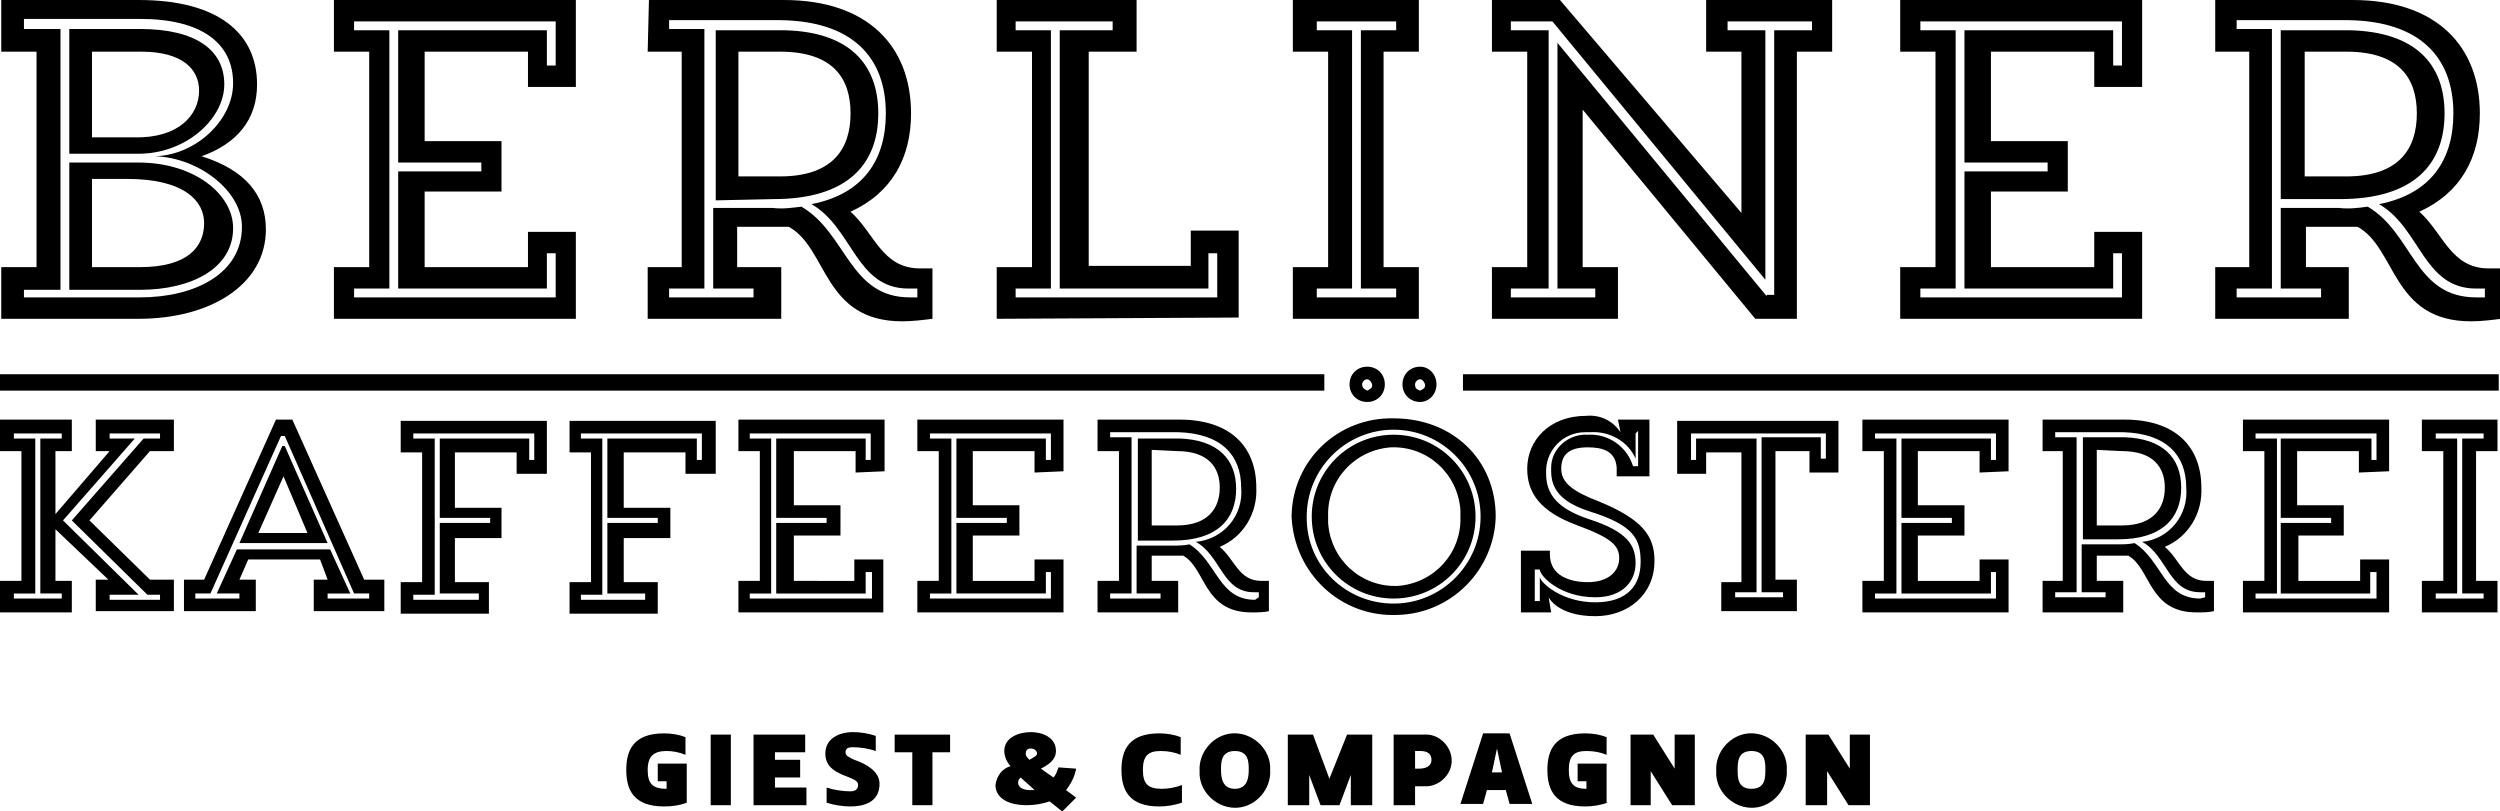<?xml version="1.0" encoding="utf-8"?>
<!-- Generator: Adobe Illustrator 25.2.3, SVG Export Plug-In . SVG Version: 6.00 Build 0)  -->
<svg version="1.1" id="Ebene_1" xmlns="http://www.w3.org/2000/svg" xmlns:xlink="http://www.w3.org/1999/xlink" x="0px" y="0px"
	 viewBox="0 0 198.4 64.4" style="enable-background:new 0 0 198.4 64.4;" xml:space="preserve">
<g id="Ebene_2_1_">
	<g id="Logos">
		<path d="M185.7,15.8c5.9,0,8.3-2.8,8.3-6.8s-2.4-6.5-7.6-6.6H181v13.4H185.7z M196.5,23.6c-4.9,0-5-5.1-8.6-7.2
			c-0.7,0.1-1.5,0.2-2.3,0.1H181v6.4h3.2v0.7h-6.7v-0.7h2.8V2.3h-2.8V1.6h8.9c5.6,0.1,8.3,2.9,8.3,7.4c0,3.7-1.8,6.4-5.9,7.2
			c3.3,1.9,3.5,6.7,7.7,6.7h0.7v0.7H196.5z M186.2,4.1c4.2,0,5.6,2.1,5.6,4.9s-1.4,5-5.6,5h-3.3V4.1H186.2z M175.8,4.1h2.7v17.1
			h-2.7v4.1h10.6v-4.1h-3.4v-3.2h2.8c0.5,0,0.9,0,1.3,0c3.1,1.7,2.7,7.5,9,7.5c0.8,0,1.6-0.1,2.4-0.2v-4h-1c-3,0-3.6-2.8-5.5-4.5
			c3.3-1.5,4.8-4.3,4.8-7.8c0-5.3-3.4-9-10.1-9h-10.9V4.1z M168.4,20.1v3.5h-16v-0.7h2.8V2.4h-2.8V1.7h16v3.5h-0.7V2.4h-11.8v10.5
			h6.6v0.7h-6.6v9.3h11.8v-2.8L168.4,20.1z M170,6.9V0h-19.2v4.1h2.8v17.1h-2.8v4.1H170v-6.9h-3.8v2.8H158v-6h6.1v-4H158V4.1h8.2
			v2.8H170z M140.2,23.5L123.6,3.4v19.5h3v0.7h-6.7v-0.7h3V2.4h-3V1.7h3.3l16.9,20.5V2.4h-3V1.7h6.7v0.7h-3v21H140.2z M135.4,4.1
			h2.8v12.8L123.8,0h-5.4v4.1h2.8v17.1h-2.8v4.1h10v-4.1h-2.8V8.7l13.7,16.6h3.3V4.1h2.8V0h-10V4.1z M108,22.9h2.8v0.7h-6.3v-0.7
			h2.8V2.4h-2.8V1.7h6.3v0.7H108V22.9z M102.6,4.1h2.8v17.1h-2.8v4.1h10v-4.1h-2.8V4.1h2.8V0h-10V4.1z M96.6,20.1v3.5h-16v-0.7h2.8
			V2.4h-2.8V1.7h7.7v0.7h-4.2v20.5h11.8v-2.8L96.6,20.1z M98.3,25.2v-6.9h-3.8v2.8h-8.1v-17h3.8V0H79.1v4.1h2.8v17.1h-2.8v4.1
			L98.3,25.2z M61.4,15.8c5.9,0,8.3-2.8,8.3-6.8s-2.4-6.5-7.5-6.6h-5.4v13.5L61.4,15.8z M72.2,23.6c-4.8,0-5-5.1-8.6-7.2
			c-0.8,0.1-1.5,0.2-2.3,0.1h-4.7v6.4h3.2v0.7h-6.7v-0.7h2.8V2.3h-2.8V1.6h8.9c5.6,0.1,8.3,2.9,8.3,7.4c0,3.7-1.8,6.4-5.9,7.2
			c3.3,1.9,3.5,6.7,7.7,6.7h0.7v0.7H72.2z M61.9,4.1c4.2,0,5.6,2.1,5.6,4.9s-1.4,5-5.6,5h-3.3V4.1H61.9z M51.4,4.1h2.7v17.1h-2.7
			v4.1h10.6v-4.1h-3.5v-3.2h2.8c0.5,0,0.9,0,1.3,0c3.1,1.7,2.7,7.5,9,7.5c0.8,0,1.6-0.1,2.4-0.2v-4h-1c-3,0-3.6-2.8-5.5-4.5
			c3.3-1.5,4.8-4.3,4.8-7.8c0-5.3-3.4-9-10.1-9H51.5L51.4,4.1z M44.1,20.1v3.5h-16v-0.7h2.8V2.4h-2.8V1.7h16v3.5h-0.7V2.4H31.6v10.5
			h6.6v0.7h-6.6v9.3h11.8v-2.8L44.1,20.1z M45.7,6.9V0H26.5v4.1h2.8v17.1h-2.8v4.1h19.2v-6.9h-3.8v2.8h-8.2v-6h6.1v-4h-6.1V4.1h8.2
			v2.8H45.7z M11.2,4.1c3.3,0,4.6,1.4,4.6,3.1c0,1.9-1.6,3.8-5.2,3.7H7.3V4.1H11.2z M10.1,14.2c4.6,0,6.1,1.8,6.1,3.5
			c0,1.9-1.3,3.5-5.1,3.5H7.3v-7H10.1z M11,12.2c3.8,0,6.8-2.8,6.8-5.5s-2.2-4.4-6.7-4.4H5.5v9.9H11z M5.5,23h5.6
			c4.1,0,7.4-1.7,7.4-4.9c0-2.7-3.1-5.2-7.5-5.2H5.5V23z M1.9,23h2.9V2.3H1.9V1.5h9.2c5,0,7.4,2,7.4,5.1c0,2.9-2.9,5.7-6.2,5.8
			c3.4,0.1,6.9,2.7,6.9,5.6c0,3.7-3.7,5.6-8.1,5.6H1.9V23z M0.1,4.1h2.8v17.1H0.1v4.1H11c5.7,0,10.1-2.7,10.1-7.1
			c0-2.7-1.6-4.7-5.1-5.8c2.8-1,4.4-2.9,4.4-5.7c0-4-3-6.7-9.4-6.7H0.1V4.1z"/>
		<path d="M195.4,47.1h1.7v0.4h-3.8v-0.4h1.7V34.8h-1.7v-0.4h3.8v0.4h-1.7V47.1z M192.2,35.8h1.7v10.3h-1.7v2.5h6v-2.5h-1.7V35.8
			h1.7v-2.5h-6V35.8z M188.6,45.4v2.1h-9.6v-0.4h1.7V34.8h-1.7v-0.4h9.6v2.1h-0.4v-1.7H181v6.3h4v0.4h-4v5.6h7.1v-1.7L188.6,45.4z
			 M189.6,37.4v-4.1H178v2.5h1.7v10.3H178v2.5h11.6v-4.2h-2.3v1.7h-4.9v-3.6h3.6v-2.4h-3.7v-4.3h4.9v1.7L189.6,37.4z M168.1,42.8
			c3.5,0,5-1.7,5-4.1s-1.5-3.9-4.5-4h-3.3v8.1H168.1z M174.6,47.5c-2.9,0-3-3-5.2-4.4c-0.5,0.1-0.9,0.1-1.4,0.1h-2.8v3.8h1.9v0.4h-4
			v-0.4h1.7V34.7h-1.7v-0.4h5.4c3.4,0.1,5,1.8,5,4.4c0.2,2.2-1.4,4.1-3.5,4.3c2,1.1,2.1,4,4.6,4h0.4v0.4L174.6,47.5z M168.4,35.8
			c2.5,0,3.4,1.3,3.4,2.9s-0.9,3-3.4,3h-2v-6L168.4,35.8z M162.1,35.8h1.6v10.3h-1.6v2.5h6.4v-2.5h-2.1v-2h1.7c0.3,0,0.5,0,0.8,0
			c1.8,1,1.6,4.5,5.4,4.5c0.5,0,1,0,1.4-0.1v-2.4h-0.6c-1.8,0-2.1-1.7-3.3-2.7c1.9-0.8,3-2.7,2.9-4.7c0-3.2-2-5.4-6.1-5.4h-6.5
			L162.1,35.8z M158.4,45.4v2.1h-9.6v-0.4h1.7V34.8h-1.7v-0.4h9.6v2.1H158v-1.7h-7.1v6.3h4v0.4h-4v5.6h7.1v-1.7L158.4,45.4z
			 M159.4,37.4v-4.1h-11.6v2.5h1.7v10.3h-1.7v2.5h11.6v-4.2h-2.3v1.7h-4.9v-3.6h3.7v-2.4h-3.7v-4.3h4.9v1.7L159.4,37.4z M144.9,34.3
			v2.1h-0.4v-1.7h-4.7v12.3h1.7v0.4h-3.8v-0.4h1.7V34.8h-4.8v1.7h-0.4v-2.1H144.9z M136.6,48.5h6v-2.5h-1.7V35.8h2.7v1.7h2.3v-4.1
			h-12.8v4.2h2.3v-1.7h2.8v10.3h-1.6V48.5z M130,34.2V37h-0.4c-0.5-1.6-2-2.6-3.6-2.5c-1.5-0.1-2.9,1.1-2.9,2.6c0,0.1,0,0.2,0,0.3
			c0,1.5,0.9,2.5,3.1,3.2c3.5,1.1,4,2.2,4,4s-1,3.2-3.6,3.2s-4.3-1.5-4.4-2v1.9h-0.4v-2.5h0.4c0,0.5,1.6,2.2,4.4,2.2
			c2.2,0,3.2-1.3,3.2-2.7s-0.6-2.5-3.7-3.5c-2.4-0.8-3.4-1.9-3.4-3.6c-0.1-1.8,1.3-3.3,3.1-3.3c0.1,0,0.2,0,0.4,0
			c1.5-0.1,3,0.7,3.6,2.1v-2L130,34.2z M120.7,43.8v4.8h2.4l-0.2-1.2c0,0,0.7,1.5,3.7,1.5c2.6,0,4.7-1.7,4.7-4.4c0-2-1-3.3-4.4-4.7
			c-2.1-0.8-3-1.5-3-2.6s0.6-1.7,2.1-1.7c1.2,0,2.2,0.3,2.3,1.6v0.7h2.6v-4.5h-2.5l0.2,1c-0.6-0.9-1.6-1.4-2.7-1.3
			c-3,0-4.7,2-4.7,4.2c0,1.9,1,3.4,4,4.5c2.7,1,3.3,1.6,3.3,2.6s-0.8,1.9-2.5,1.9c-1.4,0-3-0.5-3-2.2v-0.3H120.7z M112.3,30.5
			c0-0.2,0.2-0.4,0.4-0.4c0.2,0,0.4,0.3,0.4,0.5c0,0.2-0.2,0.3-0.4,0.4C112.4,30.9,112.3,30.8,112.3,30.5 M114,30.5
			c0-0.8-0.6-1.4-1.3-1.4c0,0,0,0,0,0c-0.8,0-1.4,0.6-1.4,1.4c0,0.8,0.6,1.4,1.4,1.4C113.4,31.9,114,31.3,114,30.5
			C114,30.5,114,30.5,114,30.5 M108.1,30.5c0-0.2,0.2-0.4,0.4-0.4c0.2,0,0.4,0.3,0.4,0.5c0,0.2-0.2,0.3-0.4,0.4
			C108.3,30.9,108.1,30.8,108.1,30.5 M109.9,30.5c0-0.8-0.6-1.4-1.4-1.4s-1.4,0.6-1.4,1.4s0.6,1.4,1.4,1.4S109.9,31.3,109.9,30.5
			L109.9,30.5 M103.7,41c0-3.8,3.1-6.9,6.9-6.9s6.9,3.1,6.9,6.9s-3.1,6.9-6.9,6.9c0,0,0,0,0,0c-3.8,0-6.9-3-6.9-6.8
			C103.7,41.1,103.7,41,103.7,41 M104.1,41c0,3.6,2.9,6.5,6.5,6.5s6.5-2.9,6.5-6.5l0,0c0-3.6-2.9-6.5-6.5-6.5S104.1,37.4,104.1,41
			 M105.4,41c-0.1-2.9,2.1-5.3,5-5.5c2.9-0.1,5.3,2.1,5.5,5c0,0.2,0,0.3,0,0.5c0.1,2.9-2.1,5.3-5,5.5c-2.9,0.1-5.3-2.1-5.5-5
			C105.4,41.3,105.4,41.2,105.4,41 M102.5,41c0.2,4.5,3.9,8,8.4,7.8c4.3-0.1,7.7-3.6,7.8-7.8c0-4.5-3.4-7.8-8.1-7.8
			c-4.4-0.1-8,3.3-8.1,7.7C102.5,40.9,102.5,40.9,102.5,41 M93.1,42.9c3.5,0,5-1.7,5-4.1s-1.5-3.9-4.5-4h-3.3v8.1H93.1z M99.6,47.6
			c-2.9,0-3-3-5.2-4.4c-0.5,0.1-0.9,0.1-1.4,0.1h-2.8v3.8h1.9v0.4h-4v-0.4h1.7V34.7h-1.7v-0.4h5.4c3.4,0.1,5,1.8,5,4.4
			c0.2,2.2-1.4,4.1-3.6,4.3c2,1.1,2.1,4,4.6,4h0.4v0.4L99.6,47.6z M93.4,35.8c2.5,0,3.4,1.3,3.4,2.9s-0.9,3-3.4,3h-2v-6L93.4,35.8z
			 M87.1,35.8h1.7v10.3h-1.7v2.5h6.4v-2.5h-2.1v-2h1.7c0.3,0,0.5,0,0.8,0c1.8,1,1.6,4.5,5.4,4.5c0.5,0,1,0,1.4-0.1v-2.4h-0.6
			c-1.8,0-2.1-1.7-3.3-2.7c1.9-0.8,3-2.7,2.9-4.7c0-3.2-2-5.4-6.1-5.4h-6.5V35.8z M83.4,45.4v2.1h-9.6v-0.4h1.7V34.8h-1.7v-0.4h9.6
			v2.1H83v-1.7h-7.1v6.3h4v0.4h-4v5.6H83v-1.7L83.4,45.4z M84.4,37.4v-4.1H72.8v2.5h1.7v10.3h-1.7v2.5h11.6v-4.2h-2.3v1.7h-4.9v-3.6
			h3.7v-2.4h-3.7v-4.3h4.9v1.7L84.4,37.4z M69.2,45.4v2.1h-9.7v-0.4h1.7V34.8h-1.7v-0.4h9.6v2.1h-0.4v-1.7h-7.1v6.3h4v0.4h-4v5.6
			h7.1v-1.7L69.2,45.4z M70.2,37.4v-4.1H58.6v2.5h1.7v10.3h-1.7v2.5h11.5v-4.2h-2.3v1.7H63v-3.6h3.7v-2.4H63v-4.3h4.9v1.7L70.2,37.4
			z M51.3,47.6h-5.2v-0.4h1.7V34.8h-1.7v-0.4h9.6v2.1h-0.4v-1.7h-7.1v6.3h4v0.4h-4v5.6h3V47.6z M56.8,37.5v-4.1H45.2v2.5h1.7v10.3
			h-1.7v2.5h7v-2.5h-2.7v-3.5h3.7v-2.4h-3.7v-4.4h4.9v1.7H56.8z M38,47.6h-5.2v-0.4h1.7V34.8h-1.7v-0.4h9.6v2.1H42v-1.7h-7.1v6.3h4
			v0.4h-4v5.6H38V47.6z M43.4,37.5v-4.1H31.8v2.5h1.7v10.3h-1.7v2.5h7v-2.5h-2.7v-3.5h3.7v-2.4h-3.7v-4.4h4.9v1.7H43.4z M22.4,35.4
			L19,43.1h7l-3.4-7.7L22.4,35.4z M15.5,47.1h1.2l5.6-12.5h0.3l5.5,12.5h1.2v0.4H26v-0.4h1.8l-1.6-3.5h-7.4l-1.6,3.5H19v0.4h-3.5
			L15.5,47.1z M22.5,37.8l1.9,4.5h-3.9L22.5,37.8z M14.6,48.5h5.7v-2.5H19l0.7-1.6h5.7l0.6,1.6h-1.1v2.5h5.6v-2.5h-1.6l-5.7-12.7
			h-1.3l-5.7,12.7h-1.6V48.5z M3.2,47.1h1.7v0.4H1.1v-0.4h1.7V34.8H1.1v-0.4h3.8v0.4H3.2V47.1z M8.7,47.2H11l-6-5.9l5.7-6.5h-2v-0.4
			h4v0.4h-1.3l-5.7,6.5l6,5.9h1v0.4h-4V47.2z M7.6,48.5h6.2v-2.5h-1.9l-4.8-4.7l4.8-5.5h1.9v-2.5H7.6v2.5h1.1l-4.3,5v-5h1.3v-2.5H0
			v2.5h1.7v10.3H0v2.5h5.7v-2.5H4.4V42l4.2,4h-1L7.6,48.5z"/>
		<path d="M0,31h105.1v-1.3H0V31z M116.1,31h82.2v-1.3h-82.2L116.1,31z"/>
		<path d="M54.5,63.7C54,63.9,53.4,64,52.7,64c-2.4,0-3-1.3-3-2.9s0.6-2.9,3-2.9c0.6,0,1.2,0.1,1.7,0.3v1.4c-0.5-0.2-1-0.3-1.5-0.3
			c-1,0-1.5,0.4-1.5,1.5s0.4,1.5,1.5,1.5V62h-0.7v-1.4h2.3V63.7z"/>
		<path d="M58,63.9h-1.6v-5.6H58V63.9z"/>
		<path d="M63.9,59.7h-2.4v0.6h2v1.4h-2v0.8H64v1.4h-4.2v-5.6h4.1V59.7z"/>
		<path d="M68.1,62.3c0-0.4-0.5-0.5-1.2-0.8s-1.4-0.7-1.4-1.7c0-1.2,1.1-1.7,2.2-1.7c0.6,0,1.2,0.1,1.8,0.3v1.2
			c-0.6-0.2-1.2-0.3-1.8-0.3c-0.4,0-0.6,0.1-0.6,0.4s0.3,0.4,0.7,0.6c0.9,0.3,2,0.9,2,1.9c0,1.5-1.3,1.8-2.3,1.8
			c-0.6,0-1.3-0.1-1.9-0.3v-1.2c0.6,0.2,1.3,0.3,1.9,0.3C68,62.8,68.1,62.5,68.1,62.3z"/>
		<path d="M71,59.7v-1.4h4.4v1.4H74v4.2h-1.6v-4.2H71z"/>
		<path d="M85.4,61c-0.1,0.6-0.4,1.2-0.8,1.7l0.8,0.6l-1.1,1.1l-1-0.8c-0.6,0.2-1.2,0.3-1.8,0.3c-1.7,0-2.5-0.7-2.5-1.6
			c0.1-0.7,0.5-1.3,1.2-1.5c-0.3-0.3-0.5-0.8-0.5-1.2c0-1.1,1.2-1.5,2.1-1.5s2,0.4,2,1.5c0,0.7-0.6,1.1-1.2,1.4l1,0.7
			c0.2-0.2,0.3-0.5,0.4-0.8L85.4,61z M80.8,62.1c0,0.5,0.6,0.6,0.9,0.6h0.4c-0.4-0.4-0.8-0.7-1.1-1C80.9,61.8,80.8,61.9,80.8,62.1
			L80.8,62.1z M81.8,59.4c-0.3,0-0.4,0.2-0.4,0.4s0.1,0.3,0.3,0.5c0.3-0.2,0.6-0.3,0.6-0.5S82.1,59.4,81.8,59.4L81.8,59.4z"/>
		<path d="M92.2,62.6c0.5,0,1.1-0.1,1.6-0.3v1.4C93.2,63.9,92.6,64,92,64c-2.4,0-3-1.3-3-2.9s0.6-2.9,3-2.9c0.6,0,1.2,0.1,1.7,0.3
			v1.4c-0.5-0.2-1-0.3-1.6-0.3c-1,0-1.4,0.4-1.4,1.5S91.1,62.6,92.2,62.6z"/>
		<path d="M100.8,61.1c0.1,1.5-1.1,2.9-2.6,3c-1.5,0.1-2.9-1.1-3-2.6c0-0.1,0-0.2,0-0.3c-0.1-1.5,1.1-2.9,2.6-3
			c1.5-0.1,2.9,1.1,3,2.6C100.8,60.9,100.8,61,100.8,61.1z M96.9,61.1c0,0.6,0.1,1.5,1.1,1.5s1.1-0.9,1.1-1.5s0-1.5-1.1-1.5
			S96.9,60.5,96.9,61.1z"/>
		<path d="M106.9,58.3h2v5.6h-1.7v-2.4l0,0l-0.9,2.4h-1.5l-0.9-2.4l0,0v2.4h-1.7v-5.6h2l1.3,3.5l0,0L106.9,58.3z"/>
		<path d="M112.3,62.4v1.5h-1.7v-5.6h2.4c1.1-0.1,2.1,0.8,2.2,1.9c0.1,1.1-0.8,2.1-1.9,2.2c-0.1,0-0.3,0-0.4,0H112.3z M112.3,61h0.3
			c0.4,0,1-0.1,1-0.7s-0.5-0.7-0.9-0.7h-0.4L112.3,61z"/>
		<path d="M119.8,58.2l1.8,5.6h-1.8l-0.3-1.1H118l-0.3,1.1h-1.8l1.8-5.6H119.8z M118.4,61.3h0.8l-0.4-1.9l0,0L118.4,61.3z"/>
		<path d="M127.6,63.7c-0.6,0.2-1.2,0.3-1.8,0.3c-2.4,0-3-1.3-3-2.9s0.6-2.9,3-2.9c0.6,0,1.2,0.1,1.7,0.3v1.4
			c-0.5-0.2-1-0.3-1.6-0.3c-1,0-1.4,0.4-1.4,1.5s0.4,1.5,1.4,1.5V62h-0.7v-1.4h2.3V63.7z"/>
		<path d="M132.7,63.9l-1.7-2.7l0,0v2.7h-1.6v-5.6h1.8l1.7,2.7l0,0v-2.7h1.6v5.6H132.7z"/>
		<path d="M141.8,61.1c0.1,1.5-1.1,2.9-2.6,3c-1.5,0.1-2.9-1.1-3-2.6c0-0.1,0-0.2,0-0.3c-0.1-1.5,1.1-2.9,2.6-3
			c1.5-0.1,2.9,1.1,3,2.6C141.8,60.9,141.8,61,141.8,61.1z M137.9,61.1c0,0.6,0,1.5,1.1,1.5s1.1-0.9,1.1-1.5s0-1.5-1.1-1.5
			S137.9,60.5,137.9,61.1z"/>
		<path d="M146.7,63.9l-1.7-2.7l0,0v2.7h-1.7v-5.6h1.8l1.7,2.7l0,0v-2.7h1.6v5.6H146.7z"/>
	</g>
</g>
</svg>
